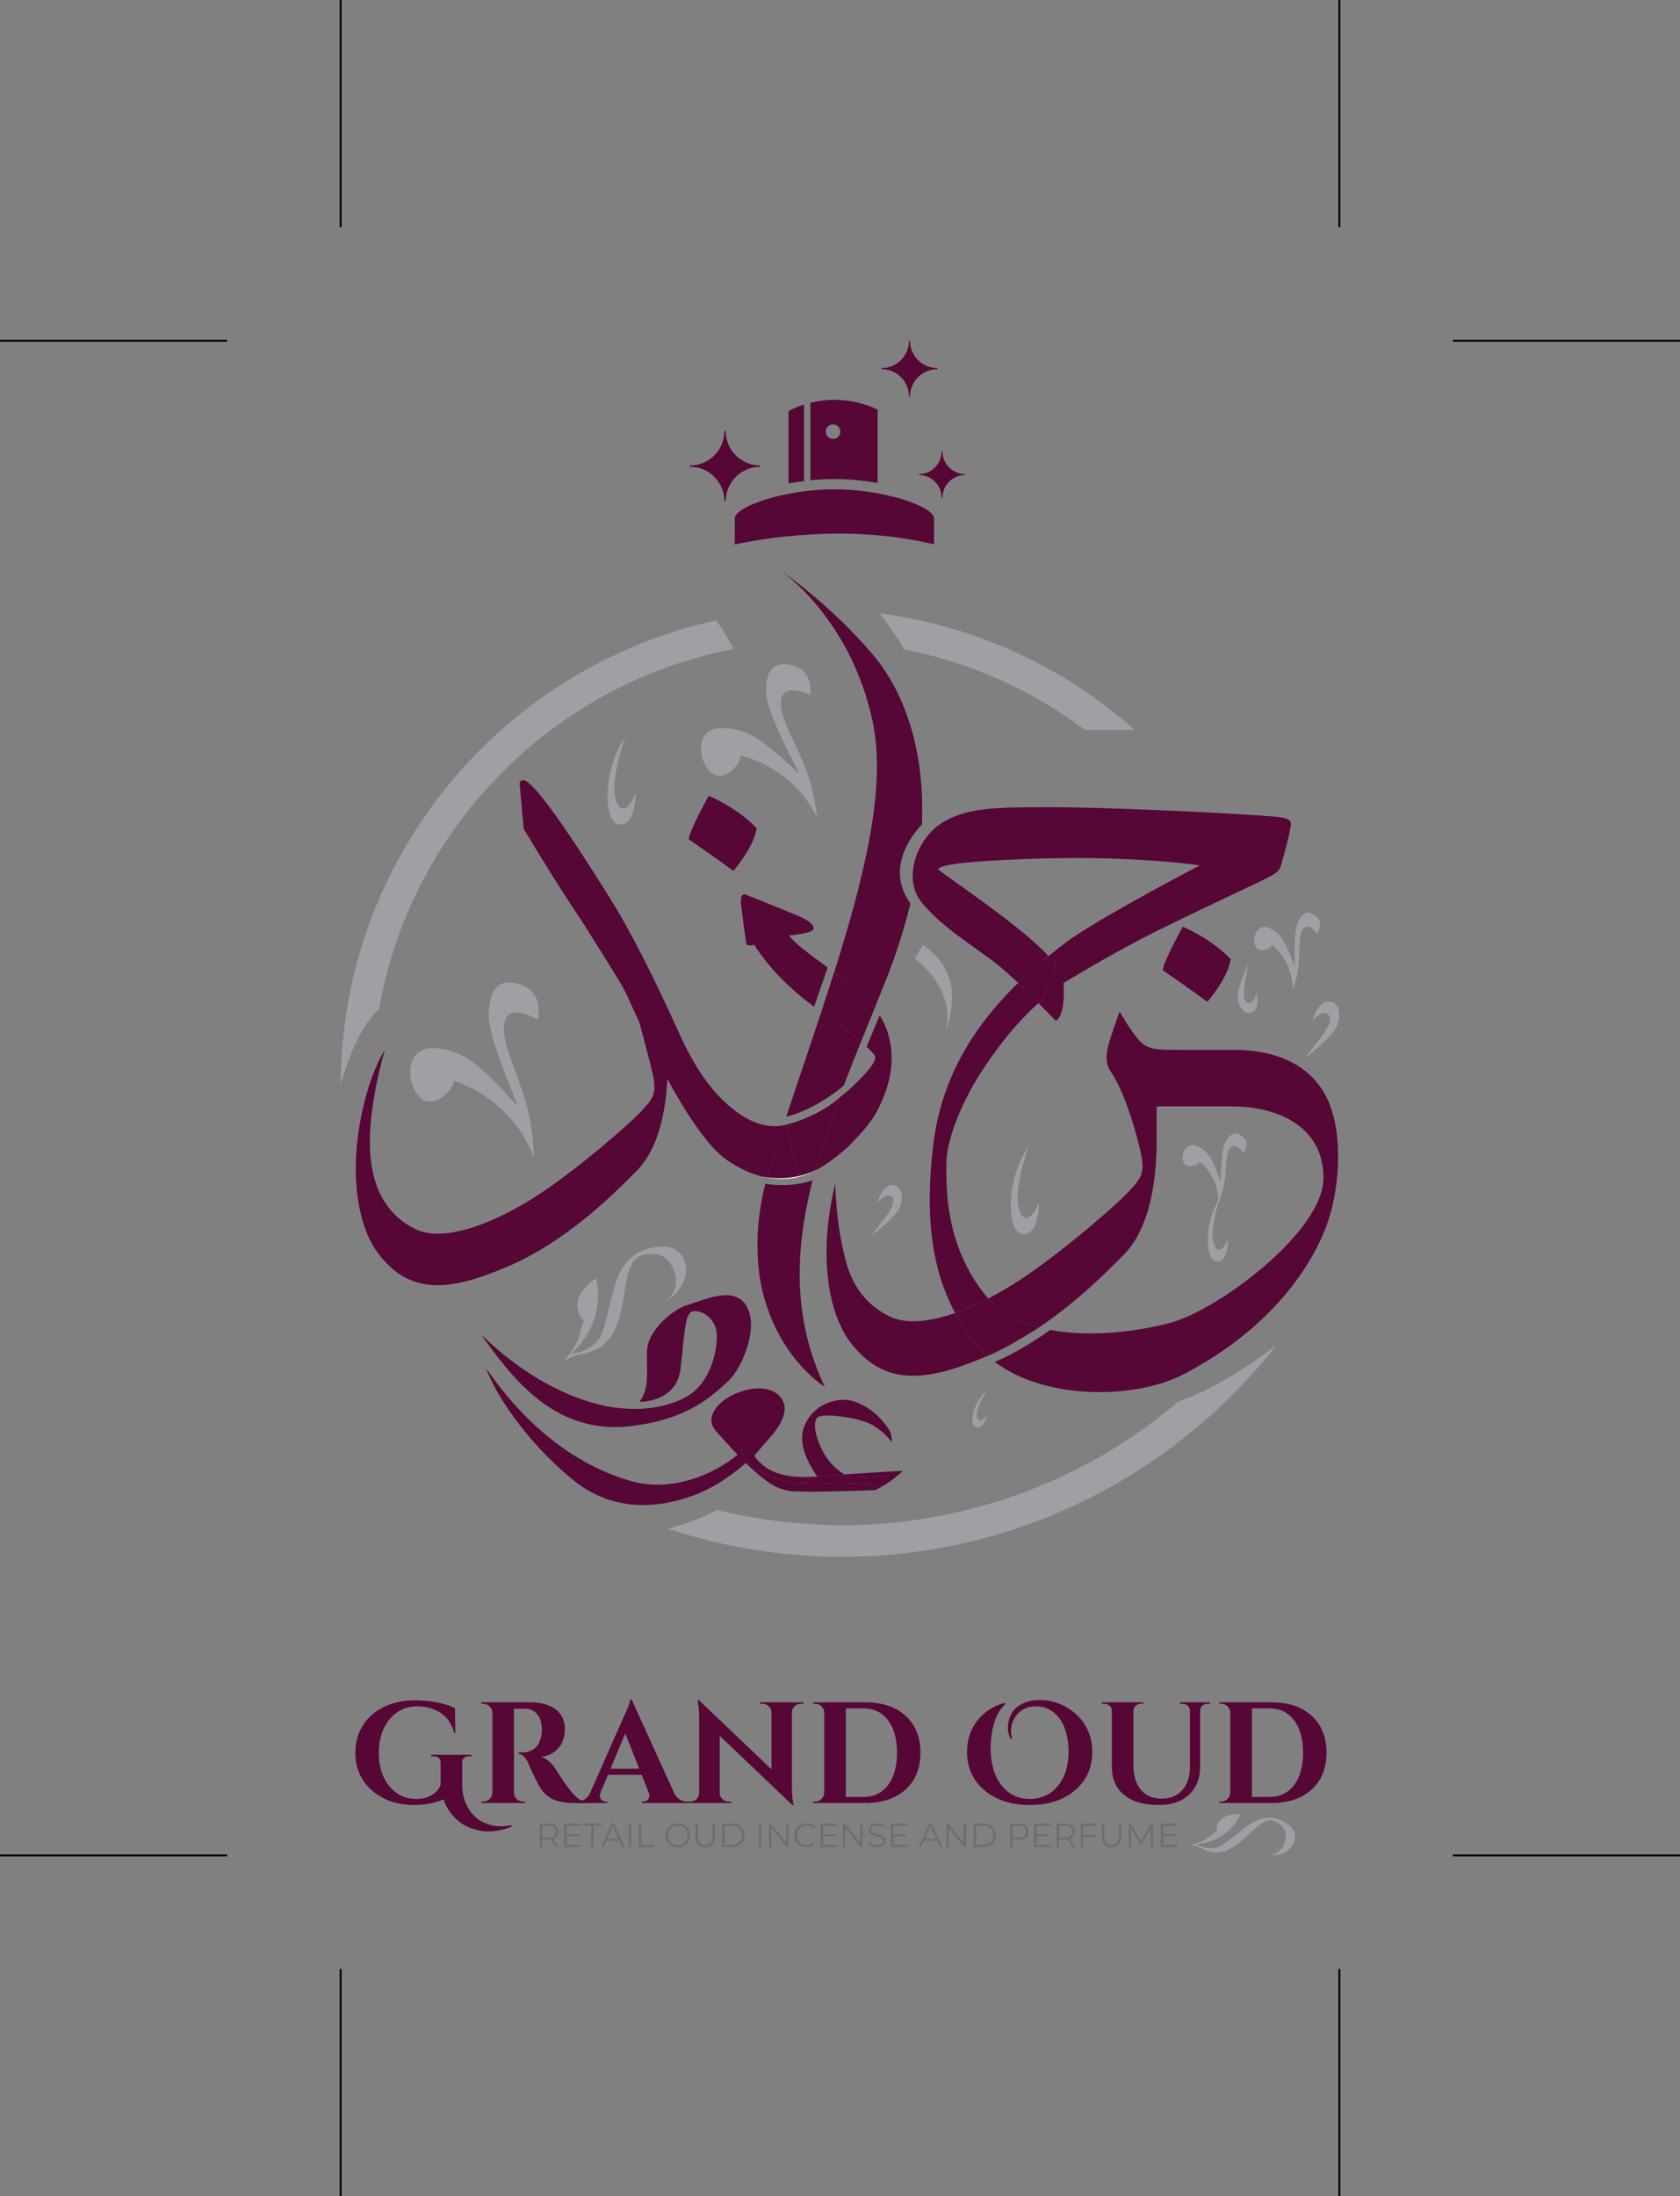 <?xml version="1.0" encoding="UTF-8"?>
<svg xmlns="http://www.w3.org/2000/svg" xmlns:xlink="http://www.w3.org/1999/xlink" width="680.77pt" height="889.69pt" viewBox="0 0 680.77 889.69" version="1.1">
<rect x="0" y="0" width="680.77" height="889.69" fill="#808080" stroke="none"/>
<defs>
<clipPath id="clip1">
  <path d="M 137 797 L 139 797 L 139 889.691 L 137 889.691 Z M 137 797 "/>
</clipPath>
<clipPath id="clip2">
  <path d="M 588 137 L 680.77 137 L 680.77 139 L 588 139 Z M 588 137 "/>
</clipPath>
<clipPath id="clip3">
  <path d="M 588 751 L 680.77 751 L 680.77 753 L 588 753 Z M 588 751 "/>
</clipPath>
<clipPath id="clip4">
  <path d="M 542 797 L 544 797 L 544 889.691 L 542 889.691 Z M 542 797 "/>
</clipPath>
</defs>
<g id="surface1">
<path style=" stroke:none;fill-rule:evenodd;fill:rgb(33.699%,3.099%,20.799%);fill-opacity:1;" d="M 298.164 193.18 C 295.645 195.703 294.078 199.188 294.078 203.039 L 293.551 203.039 C 293.551 199.188 291.992 195.703 289.469 193.18 C 286.945 190.652 283.457 189.094 279.609 189.094 L 279.609 188.566 C 283.457 188.566 286.945 187.004 289.469 184.48 C 291.992 181.957 293.551 178.469 293.551 174.621 L 294.078 174.621 C 294.078 178.469 295.645 181.957 298.164 184.48 C 300.688 187.004 304.176 188.566 308.023 188.566 L 308.023 189.094 C 304.176 189.094 300.688 190.652 298.164 193.18 "/>
<path style=" stroke:none;fill-rule:evenodd;fill:rgb(33.699%,3.099%,20.799%);fill-opacity:1;" d="M 384.613 195.129 C 382.945 196.793 381.91 199.098 381.91 201.645 L 381.562 201.645 C 381.562 199.098 380.531 196.793 378.867 195.129 C 377.199 193.461 374.895 192.43 372.352 192.43 L 372.352 192.078 C 374.895 192.078 377.199 191.047 378.867 189.383 C 380.531 187.715 381.562 185.406 381.562 182.867 L 381.91 182.867 C 381.91 185.406 382.945 187.715 384.613 189.383 C 386.281 191.047 388.586 192.078 391.129 192.078 L 391.129 192.43 C 388.586 192.43 386.281 193.461 384.613 195.129 "/>
<path style=" stroke:none;fill-rule:evenodd;fill:rgb(33.699%,3.099%,20.799%);fill-opacity:1;" d="M 371.996 152.801 C 369.988 154.809 368.746 157.582 368.746 160.645 L 368.324 160.645 C 368.324 157.582 367.086 154.809 365.078 152.801 C 363.07 150.793 360.297 149.551 357.23 149.551 L 357.23 149.129 C 360.297 149.129 363.07 147.887 365.078 145.879 C 367.086 143.871 368.324 141.098 368.324 138.035 L 368.746 138.035 C 368.746 141.098 369.988 143.871 371.996 145.879 C 374.004 147.887 376.781 149.129 379.84 149.129 L 379.84 149.551 C 376.781 149.551 374.004 150.793 371.996 152.801 "/>
<path style=" stroke:none;fill-rule:nonzero;fill:rgb(62%,62.7%,65.099%);fill-opacity:1;" d="M 477.391 567.898 C 473.105 571.523 468.668 574.977 464.098 578.262 C 459.719 581.406 455.246 584.438 450.625 587.25 C 447.219 589.324 443.734 591.277 440.211 593.156 C 421.449 603.164 401.004 610.395 379.422 614.363 C 374.133 615.336 368.793 616.156 363.371 616.727 C 356.07 617.492 348.668 617.902 341.168 617.902 C 338.707 617.902 336.277 617.797 333.84 617.715 C 320.246 617.25 306.984 615.488 294.156 612.562 C 292.941 612.277 291.719 612.016 290.512 611.719 C 288.586 612.777 286.574 613.742 284.539 614.609 C 279.746 616.656 274.836 618.191 270.652 619.297 C 274.305 620.512 278 621.633 281.73 622.66 C 300.664 627.879 320.594 630.684 341.168 630.684 C 354.883 630.684 368.316 629.434 381.359 627.062 C 409.098 622.016 435.07 611.832 458.262 597.551 C 470.855 589.789 482.629 580.816 493.418 570.797 C 502.027 562.797 510.02 554.145 517.289 544.891 C 500.809 557.492 487.402 564.285 477.391 567.898 "/>
<path style=" stroke:none;fill-rule:nonzero;fill:rgb(33.699%,3.099%,20.799%);fill-opacity:1;" d="M 489.258 405.855 C 489.258 405.855 497.496 396.48 498.715 388.57 C 490.398 379.926 479.309 375.445 479.309 375.445 C 479.309 375.445 471.648 388.977 471.156 393.055 C 480.047 399.09 489.258 405.855 489.258 405.855 "/>
<path style=" stroke:none;fill-rule:nonzero;fill:rgb(62%,62.7%,65.099%);fill-opacity:1;" d="M 533.742 378.109 C 533.742 378.109 536.844 374.09 533.105 370.988 C 529.371 367.887 527.188 370.848 525.777 374.09 C 524.367 377.336 524.578 388.473 524.578 391.434 C 521.055 382.27 519.574 378.531 514.57 376.062 C 509.562 373.598 507.309 379.801 508.578 383.113 C 509.844 386.426 514.637 384.523 515.484 382.832 C 518.516 385.09 524.086 391.996 523.801 401.16 C 526.836 392.844 526.27 388.543 526.621 381.988 C 526.977 375.43 529.371 372.891 533.742 378.109 "/>
<path style=" stroke:none;fill-rule:nonzero;fill:rgb(62%,62.7%,65.099%);fill-opacity:1;" d="M 503.953 466.965 C 503.953 466.965 507.086 463.43 503.562 460.496 C 500.043 457.559 497.832 460.168 496.367 463.059 C 494.902 465.949 494.754 476.047 494.66 478.73 C 491.535 470.309 490.219 466.871 485.453 464.469 C 480.684 462.066 478.305 467.609 479.43 470.652 C 480.555 473.699 485.254 472.133 486.125 470.633 C 488.992 472.773 494.168 479.223 493.605 487.516 C 496.801 480.082 496.391 476.168 496.938 470.238 C 497.484 464.312 499.887 462.094 503.953 466.965 "/>
<path style=" stroke:none;fill-rule:nonzero;fill:rgb(62%,62.7%,65.099%);fill-opacity:1;" d="M 328.262 281.547 C 328.262 281.547 330.199 271.641 320.801 269.457 C 311.398 267.27 310.148 274.477 310.527 281.492 C 310.91 288.512 321.195 308.121 323.832 313.379 C 309.41 300.23 303.453 294.906 292.363 294.977 C 281.273 295.047 282.781 308.074 287.988 312.836 C 293.191 317.598 300.016 309.945 300.016 306.188 C 307.41 307.496 323.453 314.82 331.109 331.359 C 329.094 313.879 324.27 306.738 319.055 294.77 C 313.852 282.809 315.852 276.164 328.262 281.547 "/>
<path style=" stroke:none;fill-rule:nonzero;fill:rgb(62%,62.7%,65.099%);fill-opacity:1;" d="M 531.848 413.555 C 531.848 413.555 536.152 408.352 538.492 411.234 C 541.082 414.43 532.617 423.367 528.766 428.664 C 539.355 420.191 542.867 416.629 542.727 410.734 C 542.586 404.68 534.93 402.391 531.848 413.555 "/>
<path style=" stroke:none;fill-rule:nonzero;fill:rgb(62%,62.7%,65.099%);fill-opacity:1;" d="M 355.652 487.195 C 355.652 487.195 359.531 482.508 361.645 485.109 C 363.98 487.984 356.348 496.047 352.875 500.82 C 362.426 493.18 365.594 489.965 365.465 484.652 C 365.336 479.191 358.434 477.133 355.652 487.195 "/>
<path style=" stroke:none;fill-rule:nonzero;fill:rgb(62%,62.7%,65.099%);fill-opacity:1;" d="M 509.176 402.16 C 509.176 402.16 508.156 407.324 505.477 406.215 C 502.52 404.984 505.012 395.715 505.691 390.648 C 501.562 400.391 500.477 404.137 502.754 408.129 C 505.094 412.23 511.199 410.965 509.176 402.16 "/>
<path style=" stroke:none;fill-rule:nonzero;fill:rgb(62%,62.7%,65.099%);fill-opacity:1;" d="M 373.98 382.82 L 370.629 388.297 C 370.629 388.297 387.395 399.695 383.258 417.914 C 387.727 404.277 387.281 392.32 373.98 382.82 "/>
<path style=" stroke:none;fill-rule:nonzero;fill:rgb(62%,62.7%,65.099%);fill-opacity:1;" d="M 416.867 464.191 C 416.867 464.191 413.246 474.105 412.438 482.965 C 411.621 491.824 415.926 499.066 421.094 487.176 C 420.645 496.223 418.258 501.07 413.418 499.664 C 408.578 498.262 406.996 479.055 416.867 464.191 "/>
<path style=" stroke:none;fill-rule:nonzero;fill:rgb(62%,62.7%,65.099%);fill-opacity:1;" d="M 253.453 298.305 C 253.453 298.305 249.836 308.223 249.023 317.078 C 248.207 325.938 252.508 333.184 257.68 321.293 C 257.234 330.336 254.844 335.188 250.008 333.781 C 245.168 332.375 243.586 313.168 253.453 298.305 "/>
<path style=" stroke:none;fill-rule:nonzero;fill:rgb(62%,62.7%,65.099%);fill-opacity:1;" d="M 494.344 485.207 C 494.344 485.207 491.867 492.41 491.402 498.816 C 490.93 505.215 494.133 510.387 497.703 501.734 C 497.504 508.27 495.848 511.797 492.336 510.852 C 488.824 509.902 487.426 496.066 494.344 485.207 "/>
<path style=" stroke:none;fill-rule:nonzero;fill:rgb(62%,62.7%,65.099%);fill-opacity:1;" d="M 400.23 562.855 C 400.23 562.855 397.496 566.84 396.23 570.598 C 394.961 574.363 396.352 577.859 400.043 573.16 C 398.938 577.035 397.297 578.926 395.07 577.906 C 392.848 576.887 393.957 568.445 400.23 562.855 "/>
<path style=" stroke:none;fill-rule:nonzero;fill:rgb(33.699%,3.099%,20.799%);fill-opacity:1;" d="M 259.824 386.73 C 257.914 383.828 256.41 381.156 256.41 381.156 L 254.129 387.734 C 251.848 394.309 250.309 394.254 253.395 398.68 C 256.48 403.109 260.031 417.789 263.25 430 C 266.473 442.211 265.801 443.82 260.164 449.859 C 254.531 455.895 234.402 473.207 219.105 483.402 C 215.164 486.031 210.73 488.68 206.105 491.062 C 201.957 493.199 197.66 495.113 193.41 496.602 C 183.996 499.906 174.84 501.121 168.254 497.895 C 155.371 491.59 149.734 478.844 149.871 461.934 C 150.004 445.027 155.91 425.438 155.91 425.438 C 155.91 425.438 149.066 435.367 145.578 456.566 C 142.09 477.77 145.172 497.359 153.492 508.094 C 166.629 525.113 182.848 522.852 205.758 513.082 C 205.777 513.074 205.801 513.066 205.824 513.055 C 212.801 510.078 219.41 506.285 225.535 502.164 C 239.543 492.723 250.965 481.52 258.152 474.145 C 268.484 463.543 270.633 444.625 270.633 429.598 C 271.199 405.969 259.824 386.73 259.824 386.73 "/>
<path style=" stroke:none;fill-rule:nonzero;fill:rgb(62%,62.7%,65.099%);fill-opacity:1;" d="M 217.855 413 C 217.855 413 220.961 402.102 210.645 398.766 C 200.336 395.426 198.254 403.379 198.016 411.266 C 197.777 419.156 207.438 442.074 209.891 448.211 C 194.992 432.129 188.832 425.609 176.414 424.641 C 163.992 423.668 164.453 438.398 169.824 444.215 C 175.199 450.035 183.562 442.117 183.914 437.91 C 192.066 440.078 209.336 449.789 216.34 469.023 C 215.734 449.266 211.004 440.82 206.305 426.934 C 201.609 413.051 204.477 405.805 217.855 413 "/>
<path style=" stroke:none;fill-rule:nonzero;fill:rgb(62%,62.7%,65.099%);fill-opacity:1;" d="M 459.77 295.68 C 430.629 269.777 394.703 253.473 356.426 248.496 C 359.68 252.613 363.23 257.586 366.375 263.055 C 392.879 268.277 417.883 279.371 439.625 295.68 "/>
<path style=" stroke:none;fill-rule:nonzero;fill:rgb(33.699%,3.099%,20.799%);fill-opacity:1;" d="M 315.512 230.484 C 314.914 230.059 314.566 229.836 314.566 229.836 C 314.566 229.836 314.898 230.059 315.512 230.484 "/>
<path style=" stroke:none;fill-rule:nonzero;fill:rgb(33.699%,3.099%,20.799%);fill-opacity:1;" d="M 380.086 352.215 C 380.637 351.258 382.145 349.062 420.949 347.828 C 459.758 346.594 486.227 350.57 486.227 350.57 C 486.227 350.57 451.254 368.672 434.117 380.188 C 430.879 382.535 427.836 384.91 424.883 387.301 C 425.316 387.766 425.773 388.238 426.16 388.691 C 430.551 389.512 422.199 404.973 422.199 404.973 C 421.719 405.422 421.246 405.871 420.766 406.32 C 423.008 408.594 425.352 410.996 427.867 413.555 C 432.078 411.043 430.945 398.25 430.945 398.25 C 436.613 394.77 454.508 384.164 469.324 376.871 C 484.145 369.586 500.824 361.73 509.164 357.766 C 517.504 353.797 518.312 353.23 519.203 350.152 C 520.094 347.074 522.766 337.277 523.09 334.117 C 523.414 330.961 519.449 330.961 505.844 330.07 C 492.242 329.18 448.84 326.996 425.113 326.996 C 401.391 326.996 391.348 327.398 381.551 333.473 C 371.754 339.543 365.762 355.656 373.129 365.133 C 380.5 374.605 393.371 382.625 401.715 388.855 C 405.383 391.598 408.902 394.711 412.559 398.195 C 416.348 394.508 420.465 390.883 424.883 387.301 C 413.828 375.414 388.664 358.68 380.086 352.215 "/>
<path style=" stroke:none;fill-rule:nonzero;fill:rgb(33.699%,3.099%,20.799%);fill-opacity:1;" d="M 399.445 524.883 C 382.555 504.016 383.496 480.195 383.496 471.207 C 383.496 462.219 389.406 446.348 399.203 431.852 C 408.305 418.391 414.539 412.195 420.77 406.32 C 417.879 403.387 415.184 400.695 412.559 398.195 C 392.336 417.902 381.094 439.273 378.168 463.836 C 375.074 489.801 376.625 512.555 387.023 531.895 C 391.516 530.32 396.066 528.293 400.457 526.035 C 400.117 525.656 399.77 525.281 399.445 524.883 "/>
<path style=" stroke:none;fill-rule:nonzero;fill:rgb(33.699%,3.099%,20.799%);fill-opacity:1;" d="M 420.766 406.32 C 421.246 405.871 421.719 405.422 422.199 404.969 C 422.199 404.969 430.551 389.512 426.16 388.691 C 425.773 388.238 425.316 387.766 424.883 387.301 C 420.465 390.879 416.348 394.508 412.559 398.195 C 415.184 400.699 417.879 403.387 420.766 406.32 "/>
<path style=" stroke:none;fill-rule:nonzero;fill:rgb(33.699%,3.099%,20.799%);fill-opacity:1;" d="M 252.574 578.043 C 278.414 575.805 288.539 565.41 294.844 559.758 C 301.145 554.105 308.504 535.484 301.379 527.531 C 295.891 521.414 284.645 526.883 278.641 528.641 C 272.637 530.395 262.656 538.82 262.215 546.984 C 261.77 555.145 263.527 562.062 259.125 567.887 C 259.125 567.887 274.043 568.355 275.746 554.633 C 277.449 540.91 277.258 531.691 280.934 531.195 C 284.609 530.703 290.32 534.316 290.48 540.926 C 290.645 547.539 287.914 557.73 281.613 563.383 C 275.312 569.031 259.039 574.227 238.453 567.805 C 217.863 561.383 202.184 547.754 194.848 540.492 C 206.801 557.129 223.199 579.832 252.574 578.043 "/>
<path style=" stroke:none;fill-rule:nonzero;fill:rgb(62%,62.7%,65.099%);fill-opacity:1;" d="M 236.578 534.918 C 236.535 534.984 236.258 535.723 234.641 541.359 C 233.23 546.289 229.668 550.176 227.621 552.094 C 229.293 550.805 232.23 548.973 235.844 548.582 C 247.867 546.195 250.184 537.676 251.969 529.648 C 253.75 521.617 253.707 509.914 260.48 508.43 C 267.254 506.945 271.508 509.184 273.5 516.09 C 275.492 522.992 269.969 527.07 269.969 527.07 C 281.996 519.797 279.742 504.535 268.234 504.992 C 256.73 505.445 252.289 512.258 250.062 518.156 C 247.84 524.059 246.254 533.293 244.223 539.41 C 242.188 545.527 235.457 548.148 231.473 548.5 C 246.711 534.348 241.484 517.844 241.484 517.844 C 228.246 527.398 236.387 534.75 236.578 534.918 "/>
<path style=" stroke:none;fill-rule:nonzero;fill:rgb(33.699%,3.099%,20.799%);fill-opacity:1;" d="M 358.402 580.824 C 360.91 583.594 361.5 584.277 361.5 584.277 C 361.5 584.277 361.332 581.656 360.711 580.125 C 360.09 578.594 355.262 574.062 350.797 571.66 C 346.336 569.254 336.711 571.535 336.711 571.535 L 354.703 575.844 L 356.586 578 "/>
<path style=" stroke:none;fill-rule:nonzero;fill:rgb(33.699%,3.099%,20.799%);fill-opacity:1;" d="M 349.121 601.133 C 346.941 600.973 343.305 600.59 337.18 600.75 C 331.055 600.902 326.918 600.547 325.535 600.516 C 324.152 600.484 323.988 601.152 320.645 600.633 C 317.301 600.113 316.129 599.383 316.129 599.383 L 310.836 597.438 L 306.555 595.262 L 303.203 592.512 C 303.203 592.512 299.629 587.078 300.051 586.953 C 300.477 586.824 306.145 589.145 306.145 589.145 L 312.059 582.297 C 312.059 582.297 317.84 576.32 317.969 570.785 C 318.105 565.254 311.945 560.512 301.891 563.238 C 291.84 565.965 285.648 573.348 289.383 578.754 C 289.672 579.176 290.016 579.574 290.344 579.984 L 290.324 580.008 C 290.414 580.109 290.508 580.215 290.602 580.316 C 290.906 580.68 291.227 581.031 291.559 581.379 C 293.922 584.004 296.395 586.711 298.879 589.301 C 290.598 596.344 273 605.156 255.043 599.816 C 232.719 593.184 213.027 577.52 196.965 554.312 C 201.734 567.316 215.832 586.281 232.348 599.648 C 248.867 613.008 267.484 610.965 281.664 605.566 C 290.398 602.246 297.801 596.555 302.207 592.664 C 307.652 598 312.945 602.273 317.062 603.277 C 318.602 603.824 320.195 604.16 321.828 604.188 L 329.582 604.344 C 339.535 604.176 347.879 603.953 354.676 603.672 C 355.758 603.133 356.773 602.586 357.711 602.031 C 355.59 601.793 350.801 601.258 349.121 601.133 "/>
<path style=" stroke:none;fill-rule:nonzero;fill:rgb(33.699%,3.099%,20.799%);fill-opacity:1;" d="M 312.984 595.988 C 310.309 594.629 307.77 592.652 305.715 589.848 L 305.707 589.863 C 305.707 589.863 307.238 593.461 312.984 595.988 "/>
<path style=" stroke:none;fill-rule:nonzero;fill:rgb(33.699%,3.099%,20.799%);fill-opacity:1;" d="M 342.273 597.309 C 338.051 594.969 334.762 591.176 332.43 585.902 C 330.223 580.832 329.68 577.113 330.797 574.746 C 331.422 573.422 334.531 573.09 340.129 573.758 C 345.484 574.398 349.785 575.484 353.051 577.023 C 354.414 577.664 356.469 579.16 359.219 581.512 C 359.594 581.82 359.926 582.047 360.215 582.18 C 360.609 582.367 360.867 582.332 360.984 582.082 C 361.441 581.113 360.473 579.168 358.09 576.246 C 355.289 572.781 351.883 570.164 347.855 568.395 C 344.09 566.711 340.113 566.633 335.938 568.168 C 331.5 569.758 328.27 572.723 326.219 577.059 C 323.621 582.566 325.277 589.613 331.148 598.184 C 332.051 598.109 332.934 598.051 333.895 597.934 C 336.762 597.707 339.562 597.5 342.273 597.309 "/>
<path style=" stroke:none;fill-rule:nonzero;fill:rgb(33.699%,3.099%,20.799%);fill-opacity:1;" d="M 305.504 589.586 C 305.57 589.68 305.648 589.754 305.715 589.848 L 306.145 589.141 C 306.09 589.137 306.031 589.117 305.973 589.109 C 305.836 589.25 305.688 589.406 305.504 589.586 "/>
<path style=" stroke:none;fill-rule:nonzero;fill:rgb(33.699%,3.099%,20.799%);fill-opacity:1;" d="M 331.395 598.559 C 331.305 598.43 331.238 598.309 331.152 598.184 C 322.645 598.871 316.848 597.684 312.988 595.984 C 321.504 600.312 331.395 598.559 331.395 598.559 "/>
<path style=" stroke:none;fill-rule:nonzero;fill:rgb(33.699%,3.099%,20.799%);fill-opacity:1;" d="M 300.621 587.711 C 300.641 587.691 300.664 587.672 300.68 587.656 C 300.605 587.621 300.531 587.586 300.453 587.555 C 300.512 587.605 300.566 587.656 300.621 587.711 "/>
<path style=" stroke:none;fill-rule:nonzero;fill:rgb(33.699%,3.099%,20.799%);fill-opacity:1;" d="M 344.984 598.59 C 349.18 598.355 355.375 598.125 363.566 597.91 C 364.469 597.148 365.258 596.434 365.852 595.84 C 360.113 596.145 351.793 596.629 342.273 597.309 C 342.664 597.523 343.047 597.746 343.449 597.934 C 343.953 598.172 344.465 598.391 344.984 598.59 "/>
<path style=" stroke:none;fill-rule:nonzero;fill:rgb(33.699%,3.099%,20.799%);fill-opacity:1;" d="M 300.621 587.711 C 300.566 587.656 300.512 587.605 300.453 587.555 C 300.531 587.586 300.605 587.621 300.68 587.656 C 300.664 587.672 300.641 587.691 300.621 587.711 M 303.199 592.512 L 306.555 595.262 L 310.836 597.438 L 316.129 599.383 C 316.129 599.383 317.301 600.113 320.645 600.633 C 323.992 601.152 324.156 600.484 325.539 600.516 C 326.918 600.543 331.051 600.902 337.18 600.746 C 343.305 600.59 346.945 600.969 349.125 601.133 C 350.801 601.258 355.59 601.789 357.715 602.031 C 360.141 600.594 362.059 599.176 363.562 597.906 C 355.379 598.125 349.18 598.355 344.984 598.59 C 344.461 598.391 343.953 598.172 343.453 597.934 C 343.047 597.746 342.66 597.523 342.277 597.309 C 339.562 597.504 336.762 597.711 333.895 597.934 C 332.934 598.051 332.051 598.109 331.152 598.184 C 331.242 598.309 331.305 598.43 331.395 598.559 C 331.395 598.559 321.504 600.312 312.988 595.984 C 307.238 593.457 305.707 589.863 305.707 589.863 L 305.719 589.848 C 305.648 589.754 305.57 589.68 305.504 589.586 C 305.688 589.402 305.836 589.254 305.977 589.113 C 306.031 589.121 306.086 589.137 306.145 589.145 C 306.145 589.145 300.477 586.824 300.051 586.953 C 299.629 587.078 303.199 592.512 303.199 592.512 "/>
<path style=" stroke:none;fill-rule:nonzero;fill:rgb(33.699%,3.099%,20.799%);fill-opacity:1;" d="M 297.168 352.816 C 297.168 352.816 305.402 343.438 306.625 335.531 C 298.309 326.887 287.219 322.402 287.219 322.402 C 287.219 322.402 279.555 335.938 279.066 340.012 C 287.953 346.051 297.168 352.816 297.168 352.816 "/>
<path style=" stroke:none;fill-rule:nonzero;fill:rgb(62%,62.7%,65.099%);fill-opacity:1;" d="M 292.219 254.246 C 290.945 252.367 290.113 251.328 290.113 251.328 C 288.215 251.746 286.344 252.223 284.469 252.691 C 200.758 273.645 138.477 349.246 138.039 439.262 C 142.355 424.711 147.645 413.848 153.559 408.949 C 165.961 338.246 219.605 281.605 288.695 264.785 C 291.535 264.094 294.398 263.473 297.289 262.918 C 295.414 259.215 293.57 256.25 292.219 254.246 "/>
<path style=" stroke:none;fill-rule:nonzero;fill:rgb(33.699%,3.099%,20.799%);fill-opacity:1;" d="M 348.887 422.094 C 345.172 418.961 339.836 414.941 332.797 409.996 C 328.191 423.914 323.312 438.133 318.605 452.387 C 329.211 449.773 338.43 442.711 341.883 439.812 C 344.121 433.965 346.48 428.059 348.887 422.094 "/>
<path style=" stroke:none;fill-rule:nonzero;fill:rgb(33.699%,3.099%,20.799%);fill-opacity:1;" d="M 373.57 333.988 C 374.949 302.164 365.48 279.195 353.918 265.465 C 338.059 246.633 319.82 233.477 315.512 230.484 C 320.598 234.086 345.148 253.199 353.57 292.094 C 359.273 318.422 350.523 354.438 338.055 393.777 C 338.469 394.062 338.828 394.324 339.254 394.621 C 345.855 399.324 350.902 403.93 354.414 408.438 L 354.418 408.426 L 354.422 408.426 C 356.004 404.512 357.59 400.57 359.16 396.594 C 363.43 385.812 366.617 375.621 368.926 366 C 358.82 351.969 369.293 338.527 373.57 333.988 "/>
<path style=" stroke:none;fill-rule:nonzero;fill:rgb(33.699%,3.099%,20.799%);fill-opacity:1;" d="M 322.953 454.324 C 320.656 455.117 318.77 455.582 317.469 455.848 L 317.465 455.871 C 317.797 455.805 318.141 455.77 318.477 455.688 L 323.598 476.48 L 323.602 476.48 L 318.484 455.688 C 319.98 455.32 321.469 454.844 322.953 454.324 "/>
<path style=" stroke:none;fill-rule:nonzero;fill:rgb(33.699%,3.099%,20.799%);fill-opacity:1;" d="M 324.551 453.742 C 324.934 453.594 325.312 453.445 325.691 453.289 C 325.305 453.445 324.926 453.602 324.551 453.742 "/>
<path style=" stroke:none;fill-rule:nonzero;fill:rgb(33.699%,3.099%,20.799%);fill-opacity:1;" d="M 310.117 479.574 C 306.523 493.906 306.242 506.777 307.965 518.109 C 313.402 549.277 334.195 561.797 334.195 561.797 L 334.199 561.793 C 321.102 534.148 322.051 506.613 329.277 478.18 C 326.395 479.176 319.453 480.996 310.117 479.574 "/>
<path style=" stroke:none;fill-rule:nonzero;fill:rgb(33.699%,3.099%,20.799%);fill-opacity:1;" d="M 396.133 545.289 C 392.535 541.027 389.527 536.559 387.023 531.898 C 377.062 535.391 367.379 536.676 360.406 533.262 C 353.891 530.07 349.141 525.305 345.961 519.258 L 345.961 519.297 C 345.922 519.219 345.887 519.137 345.852 519.055 C 344.262 515.988 343.082 512.594 342.277 508.91 C 338.715 495.305 338.488 480.18 338.48 479.461 C 337.73 482.512 337.023 485.848 336.418 489.535 C 332.723 511.965 335.988 532.691 344.793 544.051 C 358.691 562.062 375.848 559.668 400.086 549.332 C 398.676 548.07 397.352 546.73 396.133 545.289 "/>
<path style=" stroke:none;fill-rule:nonzero;fill:rgb(33.699%,3.099%,20.799%);fill-opacity:1;" d="M 311.926 473.137 C 313.715 467.391 315.574 461.629 317.461 455.867 C 316.891 455.98 316.316 456.09 315.742 456.148 C 315.598 456.164 315.492 456.176 315.492 456.176 L 315.453 456.156 C 309.656 456.645 303.668 454.496 297.488 449.664 C 289.109 443.312 281.742 433.082 275.391 418.977 C 264.633 395.195 255.453 377.207 247.871 365.008 C 227.059 331.555 214.992 315.234 211.676 316.047 C 211.168 316.172 210.797 316.586 210.547 317.285 L 212.211 335.742 C 220.715 349.953 228.855 362.871 236.621 374.492 C 246.902 390.719 252.516 399.887 253.465 401.996 C 256.203 407.93 258.258 412.379 259.629 415.344 L 265.309 427.379 C 277.066 450.484 286.859 464.699 294.672 470.023 C 299.387 473.238 304.027 475.402 308.598 476.586 C 309.168 476.711 309.934 476.855 310.84 476.984 C 311.191 475.707 311.52 474.438 311.926 473.137 "/>
<path style=" stroke:none;fill-rule:nonzero;fill:rgb(33.699%,3.099%,20.799%);fill-opacity:1;" d="M 317.461 455.867 C 315.574 461.629 313.715 467.391 311.926 473.137 C 311.52 474.438 311.191 475.707 310.84 476.984 C 313.812 477.41 318.414 477.652 323.598 476.48 L 318.477 455.691 C 318.141 455.77 317.801 455.809 317.461 455.867 "/>
<path style=" stroke:none;fill-rule:nonzero;fill:rgb(33.699%,3.099%,20.799%);fill-opacity:1;" d="M 338.027 393.758 L 338.031 393.766 L 332.777 409.977 L 332.77 409.977 C 332.781 409.984 332.789 409.988 332.797 409.996 C 334.605 404.535 336.363 399.133 338.059 393.777 C 338.047 393.773 338.035 393.766 338.027 393.758 "/>
<path style=" stroke:none;fill-rule:nonzero;fill:rgb(33.699%,3.099%,20.799%);fill-opacity:1;" d="M 348.895 422.09 L 353.672 410.27 C 352.066 414.238 350.465 418.184 348.887 422.098 C 348.891 422.098 348.895 422.102 348.902 422.109 "/>
<path style=" stroke:none;fill-rule:nonzero;fill:rgb(33.699%,3.099%,20.799%);fill-opacity:1;" d="M 319.73 378.965 C 321.941 378.848 324.496 378.43 327.418 377.711 C 329.125 377.293 329.859 376.578 329.609 375.574 C 329.312 374.367 327.648 373.02 324.613 371.527 C 315.941 367.906 308.664 364.961 302.773 362.676 C 300.922 361.645 300.074 362.758 300.238 366.02 C 301.016 372.652 301.73 377.91 302.363 381.801 C 302.238 383.008 303.324 383.324 305.637 382.754 C 311.301 391.719 319.402 400.082 329.883 407.859 L 335.402 391.914 C 326.352 385.48 321.121 381.156 319.73 378.965 "/>
<path style=" stroke:none;fill-rule:nonzero;fill:rgb(33.699%,3.099%,20.799%);fill-opacity:1;" d="M 324.551 453.742 C 324.004 453.949 323.465 454.148 322.953 454.324 C 321.469 454.844 319.98 455.32 318.48 455.691 L 323.605 476.48 C 325.773 475.988 328.039 475.246 330.336 474.164 C 332.98 464.504 336.289 454.734 339.992 444.812 C 334.844 448.949 329.836 451.598 325.691 453.289 C 325.312 453.445 324.934 453.594 324.551 453.742 "/>
<path style=" stroke:none;fill-rule:nonzero;fill:rgb(33.699%,3.099%,20.799%);fill-opacity:1;" d="M 353.672 410.27 L 354.414 408.438 C 350.898 403.93 345.855 399.324 339.254 394.621 C 338.828 394.324 338.465 394.066 338.059 393.777 C 336.363 399.133 334.605 404.535 332.797 409.996 C 339.836 414.941 345.172 418.965 348.887 422.094 C 350.465 418.18 352.066 414.238 353.672 410.27 "/>
<path style=" stroke:none;fill-rule:nonzero;fill:rgb(100%,100%,100%);fill-opacity:1;" d="M 310.84 476.984 C 309.934 476.855 309.172 476.715 308.598 476.586 C 309.34 476.777 310.078 476.93 310.816 477.07 C 310.824 477.039 310.832 477.012 310.84 476.984 "/>
<path style=" stroke:none;fill-rule:nonzero;fill:rgb(100%,100%,100%);fill-opacity:1;" d="M 310.84 476.984 C 310.832 477.012 310.824 477.039 310.816 477.07 C 315.168 477.891 319.453 477.828 323.676 476.789 L 323.598 476.48 C 318.414 477.656 313.812 477.41 310.84 476.984 "/>
<path style=" stroke:none;fill-rule:nonzero;fill:rgb(100%,100%,100%);fill-opacity:1;" d="M 330.316 474.242 C 330.879 473.957 331.441 473.637 332.012 473.312 C 331.449 473.617 330.895 473.902 330.336 474.168 C 330.328 474.191 330.324 474.215 330.316 474.242 "/>
<path style=" stroke:none;fill-rule:nonzero;fill:rgb(100%,100%,100%);fill-opacity:1;" d="M 323.68 476.789 C 325.84 476.258 328.055 475.398 330.316 474.242 C 330.324 474.215 330.328 474.191 330.336 474.168 C 328.039 475.246 325.773 475.988 323.605 476.48 "/>
<path style=" stroke:none;fill-rule:nonzero;fill:rgb(100%,100%,100%);fill-opacity:1;" d="M 315.742 456.148 C 315.645 456.156 315.551 456.152 315.453 456.156 L 315.492 456.18 C 315.492 456.18 315.594 456.164 315.742 456.148 "/>
<path style=" stroke:none;fill-rule:nonzero;fill:rgb(100%,100%,100%);fill-opacity:1;" d="M 339.992 444.812 C 340.102 444.723 340.215 444.641 340.332 444.547 C 340.344 444.527 340.355 444.508 340.367 444.484 C 340.25 444.582 340.129 444.672 340.008 444.766 "/>
<path style=" stroke:none;fill-rule:nonzero;fill:rgb(100%,100%,100%);fill-opacity:1;" d="M 322.953 454.324 C 323.465 454.148 324.004 453.953 324.551 453.742 C 324.02 453.949 323.488 454.141 322.953 454.324 "/>
<path style=" stroke:none;fill-rule:nonzero;fill:rgb(100%,100%,100%);fill-opacity:1;" d="M 325.691 453.289 C 329.836 451.602 334.844 448.953 339.992 444.812 L 340.008 444.77 C 335.312 448.422 330.539 451.273 325.691 453.289 "/>
<path style=" stroke:none;fill-rule:nonzero;fill:rgb(100%,100%,100%);fill-opacity:1;" d="M 354.414 408.441 L 354.422 408.426 L 354.418 408.426 Z M 354.414 408.441 "/>
<path style=" stroke:none;fill-rule:nonzero;fill:rgb(100%,100%,100%);fill-opacity:1;" d="M 354.414 408.441 L 353.672 410.27 C 353.922 409.66 354.164 409.055 354.414 408.441 "/>
<path style=" stroke:none;fill-rule:nonzero;fill:rgb(100%,100%,100%);fill-opacity:1;" d="M 345.961 519.297 L 345.961 519.258 C 345.926 519.191 345.887 519.125 345.852 519.055 C 345.887 519.137 345.922 519.219 345.961 519.297 "/>
<path style=" stroke:none;fill-rule:nonzero;fill:rgb(33.699%,3.099%,20.799%);fill-opacity:1;" d="M 358.906 415.996 C 358.289 414.457 357.453 412.906 356.457 411.344 L 351.164 424.094 C 352.629 425.445 353.738 426.598 354.387 427.504 C 355.656 429.215 352.48 433.621 344.852 440.723 C 343.367 442.07 341.871 443.305 340.371 444.484 C 340.355 444.508 340.344 444.531 340.328 444.547 C 340.215 444.641 340.105 444.723 339.992 444.812 C 336.289 454.73 332.977 464.504 330.336 474.168 C 330.895 473.902 331.453 473.617 332.012 473.312 C 334.836 471.695 337.727 469.637 340.699 467.074 C 340.699 467.074 340.699 467.074 340.703 467.074 C 341.668 466.305 342.449 465.637 343.102 465.059 C 345.176 463.219 345.801 462.324 345.801 462.324 L 345.805 462.324 C 345.805 462.32 345.805 462.312 345.805 462.312 C 350.516 457.605 353.883 453.23 355.891 449.191 C 361.906 437.266 362.91 426.203 358.906 415.996 "/>
<path style=" stroke:none;fill-rule:nonzero;fill:rgb(33.699%,3.099%,20.799%);fill-opacity:1;" d="M 378.488 220.531 L 378.488 209.984 C 378.488 205.387 358.781 198.23 338.113 198.23 C 317.445 198.23 297.742 205.387 297.742 209.984 L 297.742 220.586 C 308.328 218.266 343.227 211.984 378.488 220.531 "/>
<path style=" stroke:none;fill-rule:evenodd;fill:rgb(33.699%,3.099%,20.799%);fill-opacity:1;" d="M 340.523 174.879 C 340.523 176.504 339.199 177.82 337.574 177.82 C 335.949 177.82 334.629 176.504 334.629 174.879 C 334.629 173.25 335.949 171.93 337.574 171.93 C 339.199 171.93 340.523 173.25 340.523 174.879 M 328.383 163.176 L 328.383 194.578 C 331.555 194.258 334.816 194.059 338.113 194.059 C 344.199 194.059 350.188 194.688 355.629 195.684 L 355.629 165.973 C 351.266 163.762 344.781 161.961 338.113 161.961 C 334.734 161.961 331.414 162.434 328.383 163.176 "/>
<path style=" stroke:none;fill-rule:evenodd;fill:rgb(33.699%,3.099%,20.799%);fill-opacity:1;" d="M 319.523 166.551 L 319.523 195.875 C 321.539 195.484 323.652 195.148 325.816 194.875 L 325.816 163.883 C 323.391 164.641 321.246 165.57 319.523 166.551 "/>
<path style=" stroke:none;fill-rule:nonzero;fill:rgb(33.699%,3.099%,20.799%);fill-opacity:1;" d="M 409.152 544.926 C 413.121 542.746 416.793 540.477 418.969 539.098 C 419.648 538.656 420.344 538.227 421.012 537.773 C 412.969 535.652 405.734 531.953 400.453 526.035 C 396.066 528.293 391.52 530.32 387.023 531.895 C 389.527 536.559 392.535 541.027 396.129 545.289 C 397.348 546.73 398.676 548.07 400.086 549.336 C 400.109 549.32 400.137 549.309 400.164 549.301 C 403.238 547.984 406.227 546.496 409.152 544.926 "/>
<path style=" stroke:none;fill-rule:nonzero;fill:rgb(33.699%,3.099%,20.799%);fill-opacity:1;" d="M 536.297 442.285 C 527.879 428.379 512.051 425.32 500.25 425.32 L 479.066 425.32 C 468.531 425.32 465.371 425.32 461.895 421.738 C 458.414 418.152 453.676 409.754 453.676 409.754 L 451.262 416.711 C 448.848 423.664 446.863 429.484 450.125 434.172 C 453.391 438.855 457.508 448.508 460.914 461.43 C 464.324 474.344 463.613 476.051 457.648 482.438 C 451.688 488.828 430.395 507.141 414.211 517.93 C 410.039 520.707 405.348 523.512 400.453 526.035 C 405.738 531.953 412.969 535.652 421.012 537.777 C 435.832 527.793 447.914 515.938 455.52 508.133 C 466.453 496.918 468.723 476.902 468.723 461.004 L 468.723 447.984 L 468.723 448.227 L 499.527 448.227 C 516.137 448.227 536.297 455.324 536.297 477.184 C 536.297 499.051 493.711 530.422 474.969 535.676 C 463.203 538.977 443.105 542.078 425.59 538.781 C 425.523 538.824 425.449 538.871 425.383 538.906 C 424.441 539.586 412.516 548.066 403.051 551.703 C 423.621 567.195 458.871 566.758 478.406 557.348 C 518.172 537.051 533.551 508.773 538.289 494.367 C 543.031 479.961 544.719 456.195 536.297 442.285 "/>
<path style=" stroke:none;fill-rule:nonzero;fill:rgb(33.699%,3.099%,20.799%);fill-opacity:1;" d="M 421.012 537.777 C 420.344 538.227 419.648 538.652 418.969 539.098 C 420.25 538.281 421.012 537.777 421.012 537.777 "/>
<path style=" stroke:none;fill-rule:nonzero;fill:rgb(33.699%,3.099%,20.799%);fill-opacity:1;" d="M 409.152 544.926 C 406.227 546.496 403.238 547.984 400.164 549.301 C 402.984 548.176 406.148 546.574 409.152 544.926 "/>
<path style=" stroke:none;fill-rule:nonzero;fill:rgb(100%,100%,100%);fill-opacity:1;" d="M 398.957 553.848 C 398.844 553.906 398.762 553.953 398.762 553.953 C 398.762 553.953 398.492 555.508 398.957 553.848 "/>
<path style=" stroke:none;fill-rule:nonzero;fill:rgb(100%,100%,100%);fill-opacity:1;" d="M 418.969 539.098 C 416.793 540.477 413.121 542.746 409.152 544.926 C 412.531 543.109 415.809 541.152 418.969 539.098 "/>
<path style=" stroke:none;fill-rule:nonzero;fill:rgb(100%,100%,100%);fill-opacity:1;" d="M 400.164 549.297 C 400.137 549.309 400.109 549.32 400.086 549.336 C 400.109 549.32 400.133 549.312 400.156 549.305 C 400.16 549.301 400.16 549.301 400.164 549.297 "/>
<path style=" stroke:none;fill-rule:nonzero;fill:rgb(100%,100%,100%);fill-opacity:1;" d="M 425.477 538.844 C 425.477 538.844 425.426 538.883 425.387 538.906 C 425.449 538.871 425.527 538.824 425.59 538.785 C 425.574 538.781 425.551 538.777 425.535 538.773 "/>
<path style=" stroke:none;fill-rule:nonzero;fill:rgb(100%,100%,100%);fill-opacity:1;" d="M 402.945 551.676 C 402.953 551.695 402.934 551.727 402.949 551.742 C 402.984 551.73 403.02 551.715 403.051 551.703 C 403.031 551.684 403.012 551.668 402.988 551.652 C 402.977 551.66 402.961 551.668 402.945 551.676 "/>
<path style=" stroke:none;fill-rule:nonzero;fill:rgb(100%,100%,100%);fill-opacity:1;" d="M 402.938 551.609 C 402.938 551.633 402.934 551.66 402.945 551.676 C 402.961 551.668 402.973 551.66 402.988 551.652 C 402.973 551.637 402.953 551.621 402.938 551.609 "/>
<path style=" stroke:none;fill-rule:nonzero;fill:rgb(33.699%,3.099%,20.799%);fill-opacity:1;" d="M 425.59 538.785 L 425.535 538.773 C 425.535 538.773 424.965 539.199 424.863 539.289 C 424.766 539.375 424.746 539.48 424.746 539.48 L 426.031 539.539 C 426.031 539.539 426.695 539.746 426.461 539.52 C 426.219 539.289 425.59 538.785 425.59 538.785 "/>
<path style=" stroke:none;fill-rule:nonzero;fill:rgb(33.699%,3.099%,20.799%);fill-opacity:1;" d="M 197.895 741.953 C 196.926 741.953 195.973 741.879 195.039 741.723 C 191.273 741.141 188.066 739.715 185.426 737.438 C 182.781 735.168 180.883 732.34 179.715 728.961 C 176.066 730.477 172.121 731.234 167.887 731.234 C 160.895 731.234 155.164 729.254 150.695 725.289 C 146.23 721.332 143.996 716.238 143.996 710.023 C 143.996 705.867 145.016 702.176 147.059 698.957 C 149.098 695.73 151.961 693.234 155.652 691.469 C 159.344 689.699 163.555 688.816 168.297 688.816 C 171.402 688.816 174.41 689.117 177.324 689.719 C 180.238 690.32 182.59 691.07 184.379 691.965 L 184.492 701.984 L 184.027 701.984 C 183.094 698.445 181.297 695.777 178.641 693.973 C 175.977 692.164 172.781 691.262 169.055 691.262 C 164.469 691.262 160.73 693.02 157.836 696.535 C 154.941 700.051 153.496 704.578 153.496 710.109 C 153.496 715.648 154.914 720.145 157.75 723.602 C 160.582 727.059 164.234 728.789 168.703 728.789 C 171.109 728.789 173.199 728.262 174.965 727.215 C 176.734 726.164 177.926 724.766 178.551 723.016 L 178.551 714.164 C 178.551 713.305 178.297 712.648 177.793 712.184 C 177.289 711.715 176.566 711.48 175.637 711.48 L 174.703 711.48 L 174.703 710.898 L 191.078 710.898 L 191.078 711.48 L 190.203 711.48 C 189.23 711.48 188.492 711.715 187.988 712.184 C 187.484 712.648 187.25 713.285 187.293 714.102 L 187.293 723.367 C 187.328 725.93 187.816 728.32 188.746 730.531 C 190.809 735.277 194.223 738.223 199.004 739.391 C 200.285 739.703 201.613 739.859 202.992 739.859 C 204.371 739.859 205.781 739.703 207.215 739.391 L 207.332 739.977 C 203.992 741.297 200.844 741.953 197.895 741.953 "/>
<path style=" stroke:none;fill-rule:nonzero;fill:rgb(33.699%,3.099%,20.799%);fill-opacity:1;" d="M 210.949 692.195 L 208.266 692.195 L 208.266 726.164 C 208.305 727.605 208.926 728.672 210.133 729.371 C 210.715 729.68 211.336 729.836 211.996 729.836 L 212.754 729.836 L 212.754 730.418 L 195.039 730.418 L 195.039 729.836 L 195.797 729.836 C 197.195 729.836 198.266 729.23 199.004 728.031 C 199.312 727.484 199.488 726.883 199.527 726.223 L 199.527 693.887 C 199.488 692.875 199.109 692.012 198.391 691.289 C 197.672 690.57 196.809 690.215 195.797 690.215 L 195.039 690.215 L 195.039 689.633 L 215.027 689.633 C 218.793 689.633 221.98 690.445 224.582 692.078 C 225.902 692.895 226.949 694.031 227.727 695.488 C 228.504 696.941 228.895 698.598 228.895 700.441 C 228.895 702.285 228.574 703.984 227.934 705.539 C 227.293 707.094 226.227 708.449 224.73 709.617 C 223.23 710.781 221.438 711.48 219.34 711.715 C 221.59 712.453 223.57 714.164 225.277 716.844 C 229.477 723.562 232.586 727.562 234.605 728.848 C 235.613 729.469 236.879 729.797 238.391 729.836 L 238.391 730.418 L 232.684 730.418 C 229.379 730.418 226.621 729.961 224.406 729.047 C 222.191 728.137 220.387 726.57 218.992 724.359 C 218.289 723.234 217.395 721.531 216.309 719.262 C 215.219 716.988 214.504 715.363 214.152 714.395 C 213.105 712.062 211.781 710.762 210.191 710.488 L 210.191 709.91 L 211.996 709.91 C 213.746 709.91 215.285 709.387 216.629 708.332 C 217.969 707.285 218.871 705.578 219.34 703.207 C 219.492 702.391 219.57 701.75 219.57 701.285 C 219.57 698.102 218.93 695.797 217.648 694.379 C 216.367 692.961 214.719 692.234 212.695 692.195 "/>
<path style=" stroke:none;fill-rule:nonzero;fill:rgb(33.699%,3.099%,20.799%);fill-opacity:1;" d="M 247.363 716.551 L 259.02 716.551 L 253.363 702.219 Z M 278.188 729.836 L 278.715 729.836 L 278.715 730.422 L 260.121 730.422 L 260.121 729.836 L 260.648 729.836 C 261.504 729.836 262.133 729.574 262.539 729.051 C 262.949 728.523 263.156 728.031 263.156 727.562 C 263.156 727.098 263.059 726.633 262.859 726.164 L 260.004 718.996 L 246.371 718.996 L 243.344 726.164 C 243.148 726.672 243.051 727.148 243.051 727.594 C 243.051 728.039 243.258 728.523 243.664 729.051 C 244.074 729.574 244.723 729.836 245.613 729.836 L 246.082 729.836 L 246.082 730.422 L 233.613 730.422 L 233.613 729.836 L 234.137 729.836 C 235.031 729.836 235.922 729.566 236.82 729.02 C 237.711 728.477 238.449 727.66 239.031 726.57 L 252.492 696.102 C 254.32 692.254 255.289 689.711 255.406 688.469 L 255.93 688.469 L 273.234 726.457 C 273.816 727.582 274.555 728.43 275.449 728.992 C 276.344 729.555 277.254 729.836 278.188 729.836 "/>
<path style=" stroke:none;fill-rule:nonzero;fill:rgb(33.699%,3.099%,20.799%);fill-opacity:1;" d="M 324.508 690.215 C 323.539 690.215 322.703 690.555 322.004 691.234 C 321.305 691.914 320.934 692.738 320.898 693.711 L 320.898 723.777 C 320.898 726.379 321.07 728.574 321.422 730.359 L 321.594 731.234 L 321.07 731.234 L 291.645 703.207 L 291.645 726.34 C 291.645 727.312 291.992 728.137 292.695 728.816 C 293.395 729.496 294.227 729.836 295.199 729.836 L 296.309 729.836 L 296.309 730.422 L 278.652 730.422 L 278.652 729.836 L 279.699 729.836 C 280.711 729.836 281.562 729.496 282.266 728.816 C 282.961 728.137 283.316 727.289 283.316 726.281 L 283.316 696.039 C 283.316 693.477 283.141 691.34 282.789 689.629 L 282.676 688.758 L 283.199 688.758 L 312.621 716.785 L 312.621 693.77 C 312.582 692.758 312.215 691.914 311.516 691.234 C 310.816 690.555 309.98 690.215 309.012 690.215 L 307.961 690.215 L 307.961 689.629 L 325.617 689.629 L 325.617 690.215 "/>
<path style=" stroke:none;fill-rule:nonzero;fill:rgb(33.699%,3.099%,20.799%);fill-opacity:1;" d="M 349.914 727.969 C 352.711 727.969 355.129 727.242 357.168 725.785 C 359.207 724.328 360.77 722.254 361.859 719.551 C 362.945 716.852 363.488 713.676 363.488 710.023 C 363.488 704.508 362.277 700.137 359.848 696.918 C 357.422 693.691 354.109 692.078 349.914 692.078 L 342.746 692.078 L 342.746 727.969 Z M 366.988 695.109 C 370.984 698.762 372.988 703.73 372.988 710.023 C 372.988 716.316 370.984 721.289 366.988 724.941 C 362.984 728.594 357.543 730.418 350.672 730.418 L 329.52 730.418 L 329.52 729.836 L 330.277 729.836 C 331.285 729.836 332.152 729.477 332.867 728.762 C 333.586 728.039 333.969 727.176 334.008 726.164 L 334.008 693.535 C 333.891 692.602 333.48 691.816 332.781 691.172 C 332.082 690.535 331.246 690.211 330.277 690.211 L 329.52 690.211 L 329.52 689.633 L 350.672 689.633 C 357.543 689.633 362.984 691.461 366.988 695.109 "/>
<path style=" stroke:none;fill-rule:nonzero;fill:rgb(33.699%,3.099%,20.799%);fill-opacity:1;" d="M 409.461 704.371 C 408.762 702.898 408.414 701.488 408.414 700.148 C 408.414 698.809 408.59 697.566 408.938 696.422 C 409.289 695.273 409.871 694.148 410.688 693.039 C 411.504 691.934 412.645 691.008 414.125 690.273 C 416.141 689.223 418.57 688.695 421.406 688.695 C 425.137 688.695 428.672 689.652 432.012 691.551 C 436.402 694.039 439.449 697.477 441.16 701.867 C 442.129 704.277 442.613 706.859 442.613 709.617 C 442.613 716.105 440.277 721.328 435.598 725.293 C 430.914 729.254 424.816 731.234 417.297 731.234 C 409.785 731.234 403.664 729.254 398.945 725.293 C 394.227 721.328 391.863 716.121 391.863 709.676 C 391.863 704.859 393.234 700.672 395.977 697.117 C 398.715 693.562 402.41 691.145 407.07 689.863 L 407.422 690.387 C 405.441 692.062 403.945 694.508 402.938 697.727 C 401.926 700.953 401.422 704.43 401.422 708.156 C 401.422 714.449 402.879 719.465 405.789 723.191 C 408.703 726.922 412.52 728.785 417.238 728.785 C 421.961 728.785 425.77 727.027 428.66 723.512 C 431.555 719.996 433.004 715.348 433.004 709.559 C 433.004 706.062 432.469 702.906 431.398 700.09 C 430.328 697.277 428.789 695.098 426.77 693.562 C 424.746 692.031 422.496 691.262 420.008 691.262 C 417.25 691.262 415.016 691.984 413.309 693.418 C 410.898 695.48 409.695 698.098 409.695 701.285 C 409.695 702.297 409.832 703.324 410.105 704.371 "/>
<path style=" stroke:none;fill-rule:nonzero;fill:rgb(33.699%,3.099%,20.799%);fill-opacity:1;" d="M 490.34 690.215 L 489.344 690.215 C 488.531 690.215 487.824 690.477 487.219 691 C 486.617 691.523 486.316 692.176 486.316 692.949 L 486.316 715.676 C 486.316 720.453 484.82 724.242 481.828 727.039 C 478.836 729.836 474.738 731.234 469.535 731.234 C 463.398 731.234 458.695 729.863 455.434 727.125 C 452.172 724.387 450.543 720.59 450.543 715.734 L 450.543 693.129 C 450.543 692.273 450.238 691.574 449.637 691.027 C 449.035 690.484 448.309 690.215 447.453 690.215 L 446.52 690.215 L 446.52 689.629 L 463.301 689.629 L 463.301 690.215 L 462.371 690.215 C 461.516 690.215 460.797 690.477 460.215 691 C 459.629 691.523 459.316 692.195 459.281 693.012 L 459.281 715.27 C 459.281 719.387 460.289 722.648 462.309 725.059 C 464.328 727.465 467.105 728.672 470.641 728.672 C 474.176 728.672 476.969 727.535 479.031 725.262 C 481.09 722.988 482.141 719.91 482.18 716.027 L 482.18 693.012 C 482.18 692.195 481.879 691.523 481.273 691 C 480.676 690.477 479.945 690.215 479.094 690.215 L 478.156 690.215 L 478.156 689.629 L 490.34 689.629 "/>
<path style=" stroke:none;fill-rule:nonzero;fill:rgb(33.699%,3.099%,20.799%);fill-opacity:1;" d="M 514.461 727.969 C 517.258 727.969 519.676 727.242 521.715 725.785 C 523.754 724.328 525.316 722.254 526.402 719.551 C 527.492 716.852 528.035 713.676 528.035 710.023 C 528.035 704.508 526.82 700.137 524.395 696.918 C 521.969 693.691 518.652 692.078 514.461 692.078 L 507.289 692.078 L 507.289 727.969 Z M 531.531 695.109 C 535.531 698.762 537.531 703.73 537.531 710.023 C 537.531 716.316 535.531 721.289 531.531 724.941 C 527.527 728.594 522.09 730.418 515.215 730.418 L 494.062 730.418 L 494.062 729.836 L 494.82 729.836 C 495.832 729.836 496.695 729.477 497.414 728.762 C 498.133 728.039 498.512 727.176 498.551 726.164 L 498.551 693.535 C 498.434 692.602 498.027 691.816 497.328 691.172 C 496.629 690.535 495.793 690.211 494.82 690.211 L 494.062 690.211 L 494.062 689.633 L 515.215 689.633 C 522.09 689.633 527.527 691.461 531.531 695.109 "/>
<path style=" stroke:none;fill-rule:nonzero;fill:rgb(42.699%,43.1%,44.299%);fill-opacity:1;" d="M 225.164 742.02 C 225.164 740.496 224.156 739.625 222.25 739.625 L 219.719 739.625 L 219.719 744.402 L 222.25 744.402 C 224.156 744.402 225.164 743.516 225.164 742.02 M 225.219 748.281 L 223.039 745.219 C 222.797 745.246 222.551 745.262 222.277 745.262 L 219.719 745.262 L 219.719 748.281 L 218.715 748.281 L 218.715 738.754 L 222.277 738.754 C 224.699 738.754 226.172 739.977 226.172 742.02 C 226.172 743.516 225.383 744.566 223.992 745.016 L 226.32 748.281 "/>
<path style=" stroke:none;fill-rule:nonzero;fill:rgb(42.699%,43.1%,44.299%);fill-opacity:1;" d="M 235.297 747.41 L 235.297 748.281 L 228.559 748.281 L 228.559 738.754 L 235.094 738.754 L 235.094 739.625 L 229.566 739.625 L 229.566 743.012 L 234.496 743.012 L 234.496 743.871 L 229.566 743.871 L 229.566 747.41 "/>
<path style=" stroke:none;fill-rule:nonzero;fill:rgb(42.699%,43.1%,44.299%);fill-opacity:1;" d="M 239.52 739.625 L 236.172 739.625 L 236.172 738.754 L 243.879 738.754 L 243.879 739.625 L 240.531 739.625 L 240.531 748.281 L 239.52 748.281 "/>
<path style=" stroke:none;fill-rule:nonzero;fill:rgb(42.699%,43.1%,44.299%);fill-opacity:1;" d="M 250.617 744.922 L 248.328 739.801 L 246.047 744.922 Z M 250.988 745.734 L 245.676 745.734 L 244.535 748.281 L 243.484 748.281 L 247.844 738.754 L 248.836 738.754 L 253.191 748.281 L 252.133 748.281 "/>
<path style=" stroke:none;fill-rule:nonzero;fill:rgb(42.699%,43.1%,44.299%);fill-opacity:1;" d="M 254.777 748.285 L 255.785 748.285 L 255.785 738.754 L 254.777 738.754 Z M 254.777 748.285 "/>
<path style=" stroke:none;fill-rule:nonzero;fill:rgb(42.699%,43.1%,44.299%);fill-opacity:1;" d="M 258.891 738.754 L 259.898 738.754 L 259.898 747.41 L 265.234 747.41 L 265.234 748.285 L 258.891 748.285 "/>
<path style=" stroke:none;fill-rule:nonzero;fill:rgb(42.699%,43.1%,44.299%);fill-opacity:1;" d="M 278.633 743.516 C 278.633 741.242 276.934 739.57 274.645 739.57 C 272.348 739.57 270.629 741.242 270.629 743.516 C 270.629 745.793 272.348 747.465 274.645 747.465 C 276.934 747.465 278.633 745.793 278.633 743.516 M 269.637 743.516 C 269.637 740.742 271.762 738.672 274.645 738.672 C 277.504 738.672 279.645 740.727 279.645 743.516 C 279.645 746.309 277.504 748.363 274.645 748.363 C 271.762 748.363 269.637 746.297 269.637 743.516 "/>
<path style=" stroke:none;fill-rule:nonzero;fill:rgb(42.699%,43.1%,44.299%);fill-opacity:1;" d="M 281.824 744.211 L 281.824 738.754 L 282.832 738.754 L 282.832 744.172 C 282.832 746.43 283.895 747.465 285.742 747.465 C 287.609 747.465 288.672 746.43 288.672 744.172 L 288.672 738.754 L 289.652 738.754 L 289.652 744.211 C 289.652 746.945 288.18 748.363 285.742 748.363 C 283.309 748.363 281.824 746.945 281.824 744.211 "/>
<path style=" stroke:none;fill-rule:nonzero;fill:rgb(42.699%,43.1%,44.299%);fill-opacity:1;" d="M 296.52 747.41 C 299.051 747.41 300.684 745.805 300.684 743.52 C 300.684 741.23 299.051 739.625 296.52 739.625 L 293.699 739.625 L 293.699 747.41 Z M 292.695 738.754 L 296.57 738.754 C 299.621 738.754 301.68 740.715 301.68 743.52 C 301.68 746.32 299.621 748.281 296.57 748.281 L 292.695 748.281 "/>
<path style=" stroke:none;fill-rule:nonzero;fill:rgb(42.699%,43.1%,44.299%);fill-opacity:1;" d="M 307.512 748.285 L 308.516 748.285 L 308.516 738.754 L 307.512 738.754 Z M 307.512 748.285 "/>
<path style=" stroke:none;fill-rule:nonzero;fill:rgb(42.699%,43.1%,44.299%);fill-opacity:1;" d="M 319.586 738.754 L 319.586 748.285 L 318.754 748.285 L 312.629 740.547 L 312.629 748.285 L 311.621 748.285 L 311.621 738.754 L 312.453 738.754 L 318.594 746.484 L 318.594 738.754 "/>
<path style=" stroke:none;fill-rule:nonzero;fill:rgb(42.699%,43.1%,44.299%);fill-opacity:1;" d="M 321.852 743.516 C 321.852 740.727 323.977 738.672 326.848 738.672 C 328.234 738.672 329.488 739.133 330.332 740.059 L 329.691 740.695 C 328.918 739.91 327.965 739.57 326.875 739.57 C 324.574 739.57 322.848 741.258 322.848 743.516 C 322.848 745.777 324.574 747.465 326.875 747.465 C 327.965 747.465 328.918 747.125 329.691 746.32 L 330.332 746.965 C 329.488 747.887 328.234 748.363 326.832 748.363 C 323.977 748.363 321.852 746.309 321.852 743.516 "/>
<path style=" stroke:none;fill-rule:nonzero;fill:rgb(42.699%,43.1%,44.299%);fill-opacity:1;" d="M 339.227 747.41 L 339.227 748.281 L 332.488 748.281 L 332.488 738.754 L 339.02 738.754 L 339.02 739.625 L 333.492 739.625 L 333.492 743.012 L 338.422 743.012 L 338.422 743.871 L 333.492 743.871 L 333.492 747.41 "/>
<path style=" stroke:none;fill-rule:nonzero;fill:rgb(42.699%,43.1%,44.299%);fill-opacity:1;" d="M 349.562 738.754 L 349.562 748.285 L 348.73 748.285 L 342.605 740.547 L 342.605 748.285 L 341.598 748.285 L 341.598 738.754 L 342.43 738.754 L 348.566 746.484 L 348.566 738.754 "/>
<path style=" stroke:none;fill-rule:nonzero;fill:rgb(42.699%,43.1%,44.299%);fill-opacity:1;" d="M 351.758 747.125 L 352.152 746.348 C 352.836 747.016 354.047 747.504 355.301 747.504 C 357.082 747.504 357.859 746.758 357.859 745.82 C 357.859 743.203 351.992 744.812 351.992 741.285 C 351.992 739.883 353.082 738.672 355.504 738.672 C 356.578 738.672 357.695 738.984 358.457 739.516 L 358.117 740.32 C 357.301 739.789 356.348 739.527 355.504 739.527 C 353.762 739.527 352.984 740.305 352.984 741.258 C 352.984 743.871 358.852 742.289 358.852 745.766 C 358.852 747.168 357.734 748.359 355.301 748.359 C 353.871 748.359 352.469 747.859 351.758 747.125 "/>
<path style=" stroke:none;fill-rule:nonzero;fill:rgb(42.699%,43.1%,44.299%);fill-opacity:1;" d="M 367.785 747.41 L 367.785 748.281 L 361.047 748.281 L 361.047 738.754 L 367.578 738.754 L 367.578 739.625 L 362.055 739.625 L 362.055 743.012 L 366.98 743.012 L 366.98 743.871 L 362.055 743.871 L 362.055 747.41 "/>
<path style=" stroke:none;fill-rule:nonzero;fill:rgb(42.699%,43.1%,44.299%);fill-opacity:1;" d="M 379.336 744.922 L 377.047 739.801 L 374.762 744.922 Z M 379.703 745.734 L 374.395 745.734 L 373.25 748.281 L 372.203 748.281 L 376.559 738.754 L 377.551 738.754 L 381.906 748.281 L 380.848 748.281 "/>
<path style=" stroke:none;fill-rule:nonzero;fill:rgb(42.699%,43.1%,44.299%);fill-opacity:1;" d="M 391.453 738.754 L 391.453 748.285 L 390.625 748.285 L 384.496 740.547 L 384.496 748.285 L 383.492 748.285 L 383.492 738.754 L 384.32 738.754 L 390.461 746.484 L 390.461 738.754 "/>
<path style=" stroke:none;fill-rule:nonzero;fill:rgb(42.699%,43.1%,44.299%);fill-opacity:1;" d="M 398.387 747.41 C 400.918 747.41 402.555 745.805 402.555 743.52 C 402.555 741.23 400.918 739.625 398.387 739.625 L 395.566 739.625 L 395.566 747.41 Z M 394.562 738.754 L 398.441 738.754 C 401.492 738.754 403.551 740.715 403.551 743.52 C 403.551 746.32 401.492 748.281 398.441 748.281 L 394.562 748.281 "/>
<path style=" stroke:none;fill-rule:nonzero;fill:rgb(42.699%,43.1%,44.299%);fill-opacity:1;" d="M 415.832 742.02 C 415.832 740.496 414.824 739.625 412.918 739.625 L 410.387 739.625 L 410.387 744.391 L 412.918 744.391 C 414.824 744.391 415.832 743.516 415.832 742.02 M 416.844 742.02 C 416.844 744.051 415.367 745.273 412.945 745.273 L 410.387 745.273 L 410.387 748.281 L 409.383 748.281 L 409.383 738.754 L 412.945 738.754 C 415.367 738.754 416.844 739.977 416.844 742.02 "/>
<path style=" stroke:none;fill-rule:nonzero;fill:rgb(42.699%,43.1%,44.299%);fill-opacity:1;" d="M 425.762 747.41 L 425.762 748.281 L 419.023 748.281 L 419.023 738.754 L 425.559 738.754 L 425.559 739.625 L 420.031 739.625 L 420.031 743.012 L 424.961 743.012 L 424.961 743.871 L 420.031 743.871 L 420.031 747.41 "/>
<path style=" stroke:none;fill-rule:nonzero;fill:rgb(42.699%,43.1%,44.299%);fill-opacity:1;" d="M 434.586 742.02 C 434.586 740.496 433.578 739.625 431.672 739.625 L 429.141 739.625 L 429.141 744.402 L 431.672 744.402 C 433.578 744.402 434.586 743.516 434.586 742.02 M 434.641 748.281 L 432.465 745.219 C 432.219 745.246 431.977 745.262 431.699 745.262 L 429.141 745.262 L 429.141 748.281 L 428.137 748.281 L 428.137 738.754 L 431.699 738.754 C 434.125 738.754 435.598 739.977 435.598 742.02 C 435.598 743.516 434.809 744.566 433.414 745.016 L 435.746 748.281 "/>
<path style=" stroke:none;fill-rule:nonzero;fill:rgb(42.699%,43.1%,44.299%);fill-opacity:1;" d="M 438.988 739.625 L 438.988 743.367 L 443.914 743.367 L 443.914 744.238 L 438.988 744.238 L 438.988 748.281 L 437.98 748.281 L 437.98 738.754 L 444.516 738.754 L 444.516 739.625 "/>
<path style=" stroke:none;fill-rule:nonzero;fill:rgb(42.699%,43.1%,44.299%);fill-opacity:1;" d="M 446.523 744.211 L 446.523 738.754 L 447.527 738.754 L 447.527 744.172 C 447.527 746.43 448.594 747.465 450.441 747.465 C 452.309 747.465 453.371 746.43 453.371 744.172 L 453.371 738.754 L 454.348 738.754 L 454.348 744.211 C 454.348 746.945 452.879 748.363 450.441 748.363 C 448.004 748.363 446.523 746.945 446.523 744.211 "/>
<path style=" stroke:none;fill-rule:nonzero;fill:rgb(42.699%,43.1%,44.299%);fill-opacity:1;" d="M 467.285 738.754 L 467.285 748.285 L 466.32 748.285 L 466.32 740.656 L 462.574 747.07 L 462.098 747.07 L 458.355 740.699 L 458.355 748.285 L 457.391 748.285 L 457.391 738.754 L 458.219 738.754 L 462.359 745.82 L 466.453 738.754 "/>
<path style=" stroke:none;fill-rule:nonzero;fill:rgb(42.699%,43.1%,44.299%);fill-opacity:1;" d="M 477.133 747.41 L 477.133 748.281 L 470.395 748.281 L 470.395 738.754 L 476.93 738.754 L 476.93 739.625 L 471.402 739.625 L 471.402 743.012 L 476.332 743.012 L 476.332 743.871 L 471.402 743.871 L 471.402 747.41 "/>
<path style=" stroke:none;fill-rule:nonzero;fill:rgb(62%,62.7%,65.099%);fill-opacity:1;" d="M 493.062 741.992 C 493.008 742.012 492.559 742.285 489.395 744.598 C 486.621 746.617 483.145 747.207 481.277 747.375 C 482.691 747.383 484.996 747.621 487.062 748.902 C 494.387 752.582 499.109 749.035 503.344 745.531 C 507.586 742.023 512.367 735.828 516.551 737.828 C 520.734 739.824 522.062 742.754 520.277 747.219 C 518.492 751.68 513.906 751.559 513.906 751.559 C 523.242 752.66 528.316 743.684 522.055 739.195 C 515.801 734.711 510.66 736.484 507.062 738.684 C 503.461 740.887 498.836 745.109 495.246 747.5 C 491.664 749.895 487.035 748.512 484.789 747.062 C 498.645 745.852 502.66 734.996 502.66 734.996 C 491.75 734.598 493.027 741.824 493.062 741.992 "/>
<path style="fill:none;stroke-width:7.67;stroke-linecap:butt;stroke-linejoin:miter;stroke:rgb(0%,0%,0%);stroke-opacity:1;stroke-miterlimit:4;" d="M 1380.352 8896.939 L 1380.352 7976.666 " transform="matrix(0.1,0,0,-0.1,0,889.69)"/>
<path style="fill:none;stroke-width:7.67;stroke-linecap:butt;stroke-linejoin:miter;stroke:rgb(0%,0%,0%);stroke-opacity:1;stroke-miterlimit:4;" d="M 0 7516.548 L 920.234 7516.548 " transform="matrix(0.1,0,0,-0.1,0,889.69)"/>
<path style="fill:none;stroke-width:7.67;stroke-linecap:butt;stroke-linejoin:miter;stroke:rgb(0%,0%,0%);stroke-opacity:1;stroke-miterlimit:4;" d="M 0 1380.377 L 920.234 1380.377 " transform="matrix(0.1,0,0,-0.1,0,889.69)"/>
<g clip-path="url(#clip1)" clip-rule="nonzero">
<path style="fill:none;stroke-width:7.67;stroke-linecap:butt;stroke-linejoin:miter;stroke:rgb(0%,0%,0%);stroke-opacity:1;stroke-miterlimit:4;" d="M 1380.352 -0.014 L 1380.352 920.259 " transform="matrix(0.1,0,0,-0.1,0,889.69)"/>
</g>
<path style="fill:none;stroke-width:7.67;stroke-linecap:butt;stroke-linejoin:miter;stroke:rgb(0%,0%,0%);stroke-opacity:1;stroke-miterlimit:4;" d="M 5427.344 8896.939 L 5427.344 7976.666 " transform="matrix(0.1,0,0,-0.1,0,889.69)"/>
<g clip-path="url(#clip2)" clip-rule="nonzero">
<path style="fill:none;stroke-width:7.67;stroke-linecap:butt;stroke-linejoin:miter;stroke:rgb(0%,0%,0%);stroke-opacity:1;stroke-miterlimit:4;" d="M 6807.695 7516.548 L 5887.422 7516.548 " transform="matrix(0.1,0,0,-0.1,0,889.69)"/>
</g>
<g clip-path="url(#clip3)" clip-rule="nonzero">
<path style="fill:none;stroke-width:7.67;stroke-linecap:butt;stroke-linejoin:miter;stroke:rgb(0%,0%,0%);stroke-opacity:1;stroke-miterlimit:4;" d="M 6807.695 1380.377 L 5887.422 1380.377 " transform="matrix(0.1,0,0,-0.1,0,889.69)"/>
</g>
<g clip-path="url(#clip4)" clip-rule="nonzero">
<path style="fill:none;stroke-width:7.67;stroke-linecap:butt;stroke-linejoin:miter;stroke:rgb(0%,0%,0%);stroke-opacity:1;stroke-miterlimit:4;" d="M 5427.344 -0.014 L 5427.344 920.259 " transform="matrix(0.1,0,0,-0.1,0,889.69)"/>
</g>
</g>
</svg>
